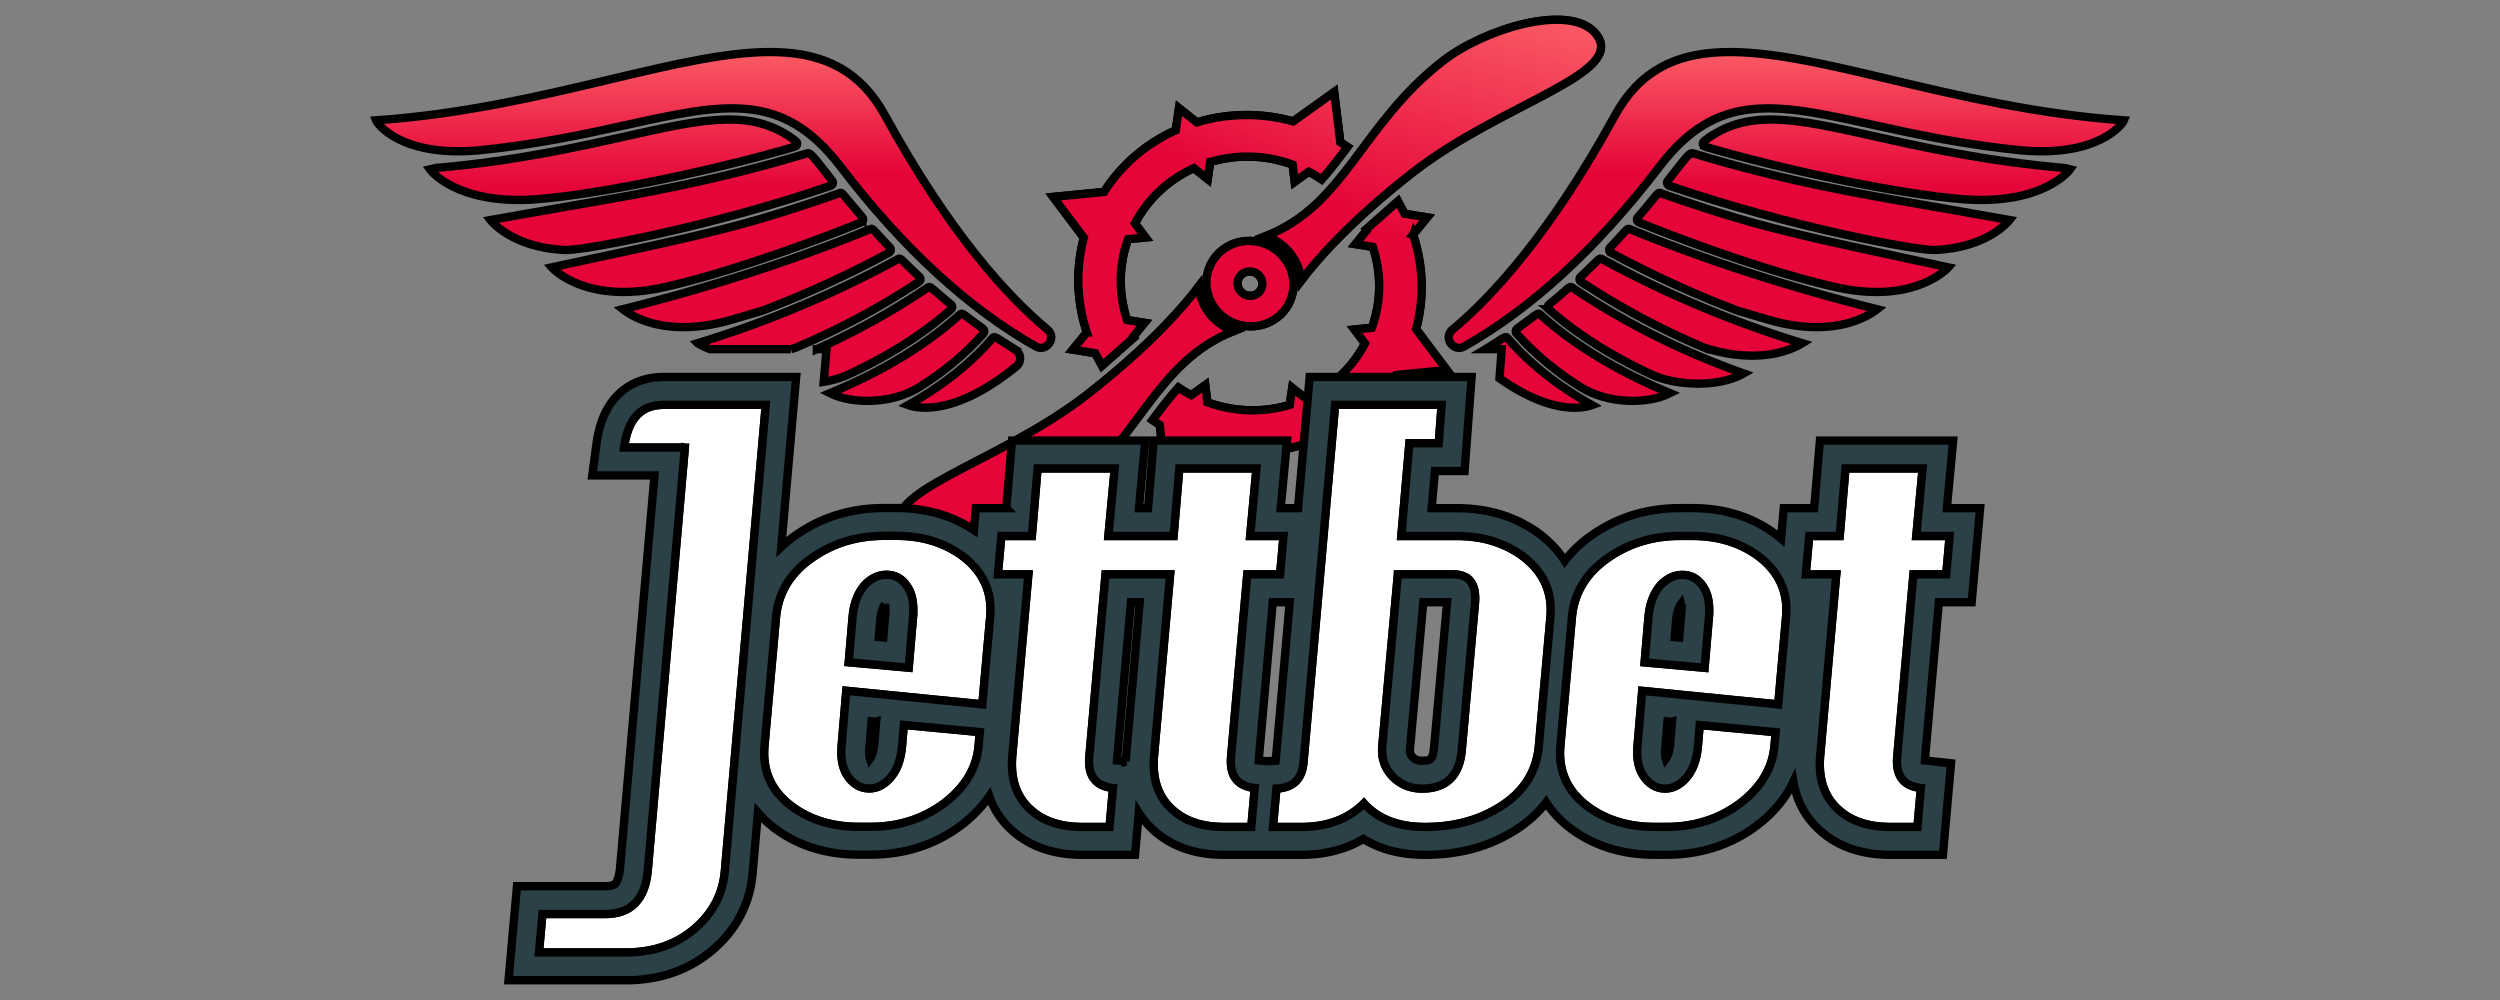 <svg xmlns="http://www.w3.org/2000/svg" width="300" height="120" fill="none" xmlns:v="https://betzillion.org"><rect width="100%" height="100%" fill="#808080" stroke="none"/><defs><linearGradient y2="1.942" x2=".161" y1="-.542" x1="1.177" id="A"><stop stop-color="#ff6e6e"/><stop stop-color="#e50539" offset=".375"/></linearGradient><linearGradient y2="1.542" x2="-.177" y1="-.942" x1=".839" id="B"><stop stop-color="#ff6e6e"/><stop stop-color="#e50539" offset=".375"/></linearGradient><linearGradient y2="1.292" x2=".602" y1="-1.314" x1="1.495" id="C"><stop stop-color="#ff6e6e"/><stop stop-color="#e50539" offset=".375"/></linearGradient><linearGradient y2="2.314" x2="-.494" y1="-.292" x1=".399" id="D"><stop stop-color="#ff6e6e"/><stop stop-color="#e50539" offset=".375"/></linearGradient><linearGradient y2="4.475" x2="-1.217" y1="-3.479" x1="2.217" id="E"><stop stop-color="#ff6e6e"/><stop stop-color="#e50539" offset=".375"/></linearGradient><linearGradient y2="1.202" x2="-.294" y1="0" x1="-.294" id="F"><stop stop-color="#ff6e6e"/><stop stop-color="#e50539" offset=".375"/></linearGradient><linearGradient y2="3.583" x2="-1.233" y1="-.839" x1="-1.233" id="G"><stop stop-color="#ff6e6e"/><stop stop-color="#e50539" offset=".375"/></linearGradient><linearGradient y2="2.168" x2="-1.243" y1="-1.421" x1="-1.243" id="H"><stop stop-color="#ff6e6e"/><stop stop-color="#e50539" offset=".375"/></linearGradient><linearGradient y2="1.82" x2="-1.341" y1="-1.798" x1="-1.341" id="I"><stop stop-color="#ff6e6e"/><stop stop-color="#e50539" offset=".375"/></linearGradient><linearGradient y2="1.273" x2="3.201" y1="-2.477" x1="3.201" id="J"><stop stop-color="#ff6e6e"/><stop stop-color="#e50539" offset=".375"/></linearGradient><linearGradient y2="1.647" x2="2.479" y1="-2.282" x1="2.479" id="K"><stop stop-color="#ff6e6e"/><stop stop-color="#e50539" offset=".375"/></linearGradient><linearGradient y2="1" x2="-2.212" y1="-4.038" x1="-2.212" id="L"><stop stop-color="#ff6e6e"/><stop stop-color="#e50539" offset=".375"/></linearGradient><linearGradient y2="1.078" x2="-1.721" y1="-3.001" x1="-1.721" id="M"><stop stop-color="#ff6e6e"/><stop stop-color="#e50539" offset=".375"/></linearGradient><linearGradient y2="1.25" x2="-1.521" y1="-2.431" x1="-1.521" id="N"><stop stop-color="#ff6e6e"/><stop stop-color="#e50539" offset=".375"/></linearGradient><linearGradient y2="1.536" x2="-1.479" y1="-2.128" x1="-1.479" id="O"><stop stop-color="#ff6e6e"/><stop stop-color="#e50539" offset=".375"/></linearGradient><linearGradient y2="2.628" x2="-1.217" y1="-1.044" x1="-1.217" id="P"><stop stop-color="#ff6e6e"/><stop stop-color="#e50539" offset=".375"/></linearGradient><linearGradient y2="1" x2="3.051" y1="-4.038" x1="3.051" id="Q"><stop stop-color="#ff6e6e"/><stop stop-color="#e50539" offset=".375"/></linearGradient><linearGradient y2="1.82" x2="2.341" y1="-1.798" x1="2.341" id="R"><stop stop-color="#ff6e6e"/><stop stop-color="#e50539" offset=".375"/></linearGradient><linearGradient y2="1.078" x2="2.721" y1="-3.001" x1="2.721" id="S"><stop stop-color="#ff6e6e"/><stop stop-color="#e50539" offset=".375"/></linearGradient><linearGradient y2="2.168" x2="2.242" y1="-1.421" x1="2.242" id="T"><stop stop-color="#ff6e6e"/><stop stop-color="#e50539" offset=".375"/></linearGradient><linearGradient y2="3.583" x2="2.233" y1="-.839" x1="2.233" id="U"><stop stop-color="#ff6e6e"/><stop stop-color="#e50539" offset=".375"/></linearGradient><linearGradient y2="1.202" x2="1.294" y1="0" x1="1.294" id="V"><stop stop-color="#ff6e6e"/><stop stop-color="#e50539" offset=".375"/></linearGradient><linearGradient y2="2.628" x2="2.217" y1="-1.044" x1="2.217" id="W"><stop stop-color="#ff6e6e"/><stop stop-color="#e50539" offset=".375"/></linearGradient><path id="X" d="M130.42 39.884l-1.686 2.069 2.699.432.804 1.494 3.86-3.408-.065-.133 1.307-1.601-2.09-.333c-1.015-3.096-1.041-6.488.117-9.704l2.094-.203-1.266-1.681c1.588-3.027 4.116-5.303 7.075-6.643l1.658 1.316.297-2.045a15.72 15.72 0 0 1 9.892.313l.249 2.061 1.687-1.209c.539.277 1.046.588 1.536.917 1.094-1.229 2.094-2.547 3.103-3.902l-.855-.569-.733-6.007-4.924 3.518c-3.899-1.081-7.906-.981-11.558.118l-2.142-1.697-.386 2.64c-3.47 1.565-6.495 4.088-8.607 7.406l-6.107.597 3.686 4.905c-1.022 3.806-.838 7.74.356 11.349z"/><path id="Y" d="M169.57 28.155l1.686-2.068-2.699-.432-.801-1.5-3.86 3.408.066.133-1.307 1.601 2.09.333c1.015 3.096 1.042 6.488-.116 9.704l-2.095.202 1.266 1.681c-1.588 3.027-4.116 5.303-7.074 6.643l-1.658-1.316-.297 2.045c-3.134.933-6.59.89-9.891-.313l-.249-2.061-1.688 1.209c-.538-.277-1.045-.588-1.536-.917-1.094 1.229-2.094 2.547-3.103 3.902l.856.569.733 6.007 4.924-3.518c3.899 1.081 7.905.981 11.558-.118l2.142 1.697.386-2.64c3.469-1.565 6.495-4.088 8.606-7.406l6.107-.597-3.686-4.905c1.022-3.806.838-7.74-.356-11.349l-.003.007z"/><path id="Z" d="M143.866 34.366c-1.704 2.261-5.749 7.009-13.377 12.959-10.759 8.395-25.893 11.877-21.986 16.655 3.053 3.736 13.328.644 18.365-3.282 9.814-7.654 11.659-17.215 21.183-20.983-2.328-.807-4-2.899-4.185-5.349z"/><path id="a" d="M173.122 7.341c-9.817 7.661-11.674 17.249-21.213 20.994 2.327.791 4.025 2.878 4.224 5.334 1.704-2.261 5.749-7.009 13.377-12.959 10.759-8.394 25.893-11.877 21.986-16.655-3.053-3.736-13.328-.644-18.365 3.282l-.009.004z"/><path id="b" d="M154.042 30.878c1.825 2.232 1.491 5.449-.746 7.195s-5.523 1.352-7.348-.88-1.491-5.449.747-7.195 5.522-1.352 7.347.88zm-4.991 2.003c-.64.497-.732 1.42-.212 2.058s1.462.748 2.102.25.732-1.42.212-2.058-1.462-.748-2.102-.25z"/></defs><g stroke="null"><use href="#X" fill="#e50539"/><use href="#X" fill="url(#A)"/><use href="#Y" fill="#e50539"/><use href="#Y" fill="url(#B)"/><use href="#Z" fill="#e50539"/><use href="#Z" fill="url(#C)"/><use href="#a" fill="#e50539"/><use href="#a" fill="url(#D)"/><use href="#b" fill="#e50539"/><use href="#b" fill="url(#E)"/><path fill="url(#F)" d="M174.295 39.557c4.8-3.998 11.761-11.583 19.501-25.704 5.896-10.755 17.315-8.046 33.023-4.318 8.235 1.954 17.649 4.188 28.064 4.908-.145.39-2.94 4.366-12.139 3.62-7.124-.695-13.016-1.99-18.047-3.096-11.58-2.546-18.594-4.088-25.544 5.012-7.473 9.778-15.336 17.017-23.465 21.606-1.259.713-2.551-1.058-1.392-2.027z"/><path fill="url(#G)" d="M204.488 16.937c-.245.189-.178.579.123.668 9.043 2.662 22.964 5.68 31.084 6.315 9.633.69 12.718-3.597 12.718-3.597l-.702-.167c-9.567-.837-16.945-2.489-22.885-3.818-9.388-2.101-15.18-3.398-20.338.6z"/><path fill="url(#H)" d="M198.307 23.962c.679-.83.716-.875.969-.788l.011.011c11.076 3.856 15.054 4.711 31.166 8.178l.092.02 3.257.701s-3.931 4.477-13.365 2.406c-6.96-1.526-17.195-5.134-23.767-7.807a.38.38 0 0 1-.145-.601c.868-1.001 1.418-1.673 1.782-2.119z"/><path fill="url(#I)" d="M208.531 37.285a125.96 125.96 0 0 1-15.236-6.972v-.011c-.212-.111-.257-.412-.089-.59l1.398-1.507c.679-.75.732-.808.985-.709 11.393 4.689 22.453 7.818 29.67 9.611-1.069.846-5.313 3.564-13.22 1.214l-3.508-1.036z"/><path fill="url(#J)" d="M98.022 41.898h1.166l-.345 3.921c1.09-.181 2.087-.47 2.883-.839 4.143-1.916 8.62-4.499 12.418-7.874l-.011.011a.38.38 0 0 0-.011-.579c-.828-.676-1.376-1.153-1.75-1.479h-.001c-.748-.651-.807-.703-1.045-.547-4.51 3.042-9.037 5.464-13.304 7.386z"/><path fill="url(#K)" d="M94.909 41.898l.525-.158c4.689-1.971 9.767-4.566 14.846-7.941l.011.011a.38.38 0 0 0 .045-.59c-.723-.673-1.211-1.154-1.551-1.49h-.001c-.718-.709-.783-.773-1.032-.637-9.01 4.923-17.463 8.097-24.034 10.09a8.91 8.91 0 0 0 1.475.715h9.717z"/><path fill="url(#L)" d="M178.26 41.898h1.94l-.263 3.5c6.271 4.417 10.062 3.589 11.098 3.213-3.597-2.016-7.205-4.644-10.101-8.019-.223-.254-.356-.168-1.176.365a48.12 48.12 0 0 1-1.498.941z"/><path fill="url(#M)" d="M181.969 40.002c2.25 2.573 4.923 4.7 7.685 6.437 3.274 2.06 8.063 2.094 10.747.746-4.967-2.06-10.814-5.134-15.57-9.433-.237-.214-.343-.134-1.16.487l-1.635 1.206c-.178.134-.212.39-.067.557z"/><path fill="url(#N)" d="M185.856 37.107c3.798 3.375 8.275 5.958 12.418 7.874 2.74 1.27 7.863 1.593 10.959-.167-6.147-2.183-13.375-5.457-20.559-10.302-.237-.156-.296-.104-1.044.547l-.001.001c-.375.326-.922.803-1.75 1.479a.38.38 0 0 0-.011.579l-.012-.011z"/><path fill="url(#O)" d="M204.566 41.74c-4.689-1.971-9.767-4.566-14.846-7.941l-.011.011a.38.38 0 0 1-.045-.59c.723-.673 1.211-1.154 1.551-1.49.719-.709.784-.773 1.033-.637 9.01 4.923 17.463 8.097 24.034 10.09-1.326.813-5.235 2.595-11.717.557z"/><path fill="url(#P)" d="M203.152 18.396c-.359-.113-.633.237-2.508 2.631l-.522.666c-.156.2-.066.512.178.59 14.434 4.956 29.781 7.807 31.874 7.718 6.448-.267 8.976-3.597 8.976-3.597l-9.048-1.596c-9.541-1.641-17.921-3.083-28.952-6.412z"/><path fill="url(#Q)" d="M121.974 43.956c.657-.535.579-1.559-.145-1.994l.011-.011-1.586-.994c-.82-.533-.953-.619-1.176-.365-2.896 3.375-6.504 6.003-10.101 8.019 1.136.412 5.591 1.37 12.997-4.655z"/><path fill="url(#R)" d="M106.705 30.313a125.95 125.95 0 0 1-15.236 6.972l-3.508 1.036c-7.907 2.35-12.151-.367-13.22-1.214 7.217-1.793 18.276-4.923 29.669-9.611.253-.099.305-.041.985.709l1.398 1.507c.167.178.122.479-.089.59v.011z"/><path fill="url(#S)" d="M110.346 46.44c2.762-1.737 5.435-3.865 7.684-6.437.145-.167.112-.423-.067-.557-.745-.529-1.264-.923-1.635-1.206-.817-.621-.923-.702-1.161-.487-4.756 4.299-10.602 7.373-15.569 9.433 2.684 1.348 7.473 1.314 10.747-.746z"/><path fill="url(#T)" d="M100.735 23.174c.254-.087.29-.042.969.788l1.782 2.119a.38.38 0 0 1-.145.601c-6.571 2.673-16.806 6.281-23.766 7.807-9.433 2.072-13.365-2.406-13.365-2.406l3.342-.719.006-.001c16.111-3.466 20.09-4.322 31.165-8.178l.011-.011z"/><path fill="url(#U)" d="M95.389 17.606c.301-.089.368-.479.122-.668-5.157-3.997-10.949-2.701-20.338-.6-5.939 1.329-13.318 2.981-22.885 3.818l-.702.167s3.085 4.288 12.719 3.597c8.119-.635 22.04-3.653 31.084-6.315z"/><path fill="url(#V)" d="M106.204 13.852c7.74 14.122 14.701 21.706 19.501 25.704 1.158.969-.134 2.74-1.392 2.027-8.13-4.589-15.993-11.828-23.466-21.606-6.949-9.1-13.963-7.558-25.544-5.012-5.031 1.106-10.923 2.401-18.047 3.096-9.199.757-11.995-3.23-12.139-3.62 10.415-.72 19.829-2.954 28.064-4.908 15.708-3.728 27.126-6.437 33.022 4.318z"/><path fill="url(#W)" d="M99.356 21.027c-1.875-2.394-2.149-2.743-2.507-2.631-11.031 3.329-19.411 4.771-28.951 6.412l-9.048 1.596s2.528 3.33 8.976 3.597c2.094.089 17.441-2.762 31.874-7.718.245-.078.334-.39.178-.59l-.522-.666z"/><g fill="#fff"><path d="M186.048 74.081l-1.381 15.396c-.277 3.207-1.912 5.704-4.905 7.491-2.487 1.512-5.41 2.269-8.773 2.269-3.177 0-5.618-.939-7.321-2.818-1.888 1.879-4.398 2.818-7.529 2.818h-3.384l.414-4.606c1.98-.092 3.063-1.122 3.246-3.093l3.799-42.958h12.779l-.345 4.605h-3.523l-.967 11.135h6.631c3.132 0 5.802.825 8.013 2.474 2.44 1.879 3.523 4.307 3.247 7.286zm-9.049-1.718c.184-2.291-.691-3.437-2.625-3.437h-6.631l-1.865 20.551c-.139 1.42.253 2.634 1.174 3.643.967 1.008 2.164 1.512 3.592 1.512 2.901 0 4.489-1.535 4.766-4.605l1.589-17.664zm56.961-8.043l-.414 4.605h-3.937l-1.934 21.788c-.231 2.337.714 3.62 2.832 3.85l-.414 4.674h-3.247c-2.671 0-4.766-.711-6.286-2.132-1.658-1.512-2.371-3.643-2.141-6.392l1.934-21.788h-3.66l.414-4.605h3.661l.69-8.11h9.256l-.76 8.11h4.006z"/><path d="M208.797 96.413c2.532-1.924 3.914-4.239 4.144-6.943l.087-.967.057-.637-9.12-.865-.21 2.469c-.138 1.695-.621 3.002-1.45 3.918-.783.87-1.658 1.283-2.625 1.237s-1.773-.527-2.418-1.444-.898-2.153-.759-3.712l.559-6.564 7.192.716 9.131.909.939-10.457c.276-2.978-.806-5.407-3.247-7.286-2.21-1.65-4.881-2.474-8.013-2.474h-1.45c-3.177 0-5.986.825-8.427 2.474-2.763 1.833-4.282 4.261-4.559 7.286l-1.381 15.396c-.276 3.025.806 5.453 3.246 7.286 2.211 1.649 4.905 2.474 8.082 2.474h1.381c3.361 0 6.309-.939 8.842-2.818zm-3.73-22.338c.138-1.65-.115-2.91-.76-3.78-.599-.871-1.404-1.306-2.417-1.306-.967 0-1.842.412-2.625 1.237-.829.962-1.312 2.245-1.45 3.849l-.462 5.413 7.198.653.517-6.066zM113.29 96.399c2.533-1.924 3.915-4.238 4.145-6.942l.087-.967.057-.637-9.12-.865-.21 2.469c-.138 1.695-.622 3.001-1.451 3.918-.783.87-1.658 1.283-2.625 1.237s-1.773-.527-2.418-1.444-.898-2.153-.76-3.712l.559-6.564 7.192.716 9.131.909.939-10.457c.276-2.978-.806-5.407-3.247-7.286-2.21-1.65-4.881-2.474-8.012-2.474h-1.451c-3.177 0-5.986.825-8.427 2.474-2.763 1.833-4.283 4.261-4.559 7.286l-1.38 15.398c-.276 3.025.806 5.453 3.246 7.286 2.21 1.649 4.904 2.474 8.082 2.474h1.382c3.362 0 6.309-.939 8.841-2.818zm-3.729-22.338c.138-1.65-.115-2.91-.76-3.78-.599-.871-1.404-1.306-2.417-1.306-.967 0-1.842.412-2.625 1.237-.829.962-1.312 2.245-1.45 3.849l-.461 5.413 7.197.653.518-6.066z" fill-rule="evenodd"/><path d="M91.892 48.581l-4.904 55.88c-.23 2.795-1.451 5.132-3.661 7.011s-4.95 2.818-8.22 2.818h-10.43l.414-4.605h7.529c3.085 0 4.789-1.742 5.111-5.224l4.454-50.751h-7.299c.373-2.799 1.544-5.129 4.751-5.129h12.254zm62.131 15.739l-.414 4.605h-3.937l-1.934 21.788c-.231 2.337.714 3.62 2.832 3.849l-.414 4.674h-3.247c-2.671 0-4.766-.711-6.286-2.131-1.658-1.512-2.371-3.643-2.141-6.392l1.934-21.788h-3.66-4.094l-1.934 21.788c-.231 2.337.714 3.62 2.832 3.849l-.414 4.674h-3.247c-2.671 0-4.766-.711-6.286-2.131-1.658-1.512-2.371-3.643-2.141-6.392l1.934-21.788h-3.66l.414-4.605h3.661l.69-8.11h9.256l-.76 8.11h4.163 3.661l.69-8.11h9.256l-.76 8.11h4.006z"/></g><path fill="#2b4147" d="M133.007 64.32h7.824l.69-8.11h9.256l-.76 8.11h4.006l-.414 4.605h-3.937l-1.934 21.789c-.202 2.046.497 3.283 2.094 3.714a4.81 4.81 0 0 0 .737.135l-.414 4.674h-3.247c-2.671 0-4.766-.711-6.286-2.131-1.658-1.512-2.371-3.643-2.141-6.392l1.934-21.789h-7.754l-1.934 21.789c-.231 2.337.714 3.62 2.832 3.849l-.414 4.674h-3.247c-2.671 0-4.766-.711-6.286-2.131-1.658-1.512-2.371-3.643-2.141-6.392l1.934-21.789h-3.66l.414-4.605h3.661l.69-8.11h9.256l-.76 8.11zm-12.255-3.341l.691-8.11h15.993l-.759 8.11h1.085l.691-8.11h15.993l-.759 8.11h2.078l1.392-15.74h19.439l-.847 11.287h-3.559l-.386 4.452h2.987c3.75 0 7.147 1 10.011 3.138l.02.015.019.015c1.207.929 2.188 1.988 2.928 3.159.945-1.25 2.14-2.35 3.56-3.294 3.034-2.047 6.501-3.039 10.286-3.039h1.451c3.75 0 7.146 1 10.01 3.138l.02.015.019.015c.21.162.413.327.609.497l.329-3.658h3.646l.691-8.11h15.993l-.759 8.11h3.993L236.6 72.266h-3.934l-1.665 18.759v.016a3.94 3.94 0 0 0-.016.213l3.14.339-.974 10.984h-6.304c-3.261 0-6.255-.878-8.552-3.017-1.736-1.589-2.717-3.571-3.086-5.763-.938 2.033-2.441 3.795-4.389 5.275l-.015.012-.016.012c-3.148 2.334-6.804 3.476-10.832 3.476h-1.381c-3.783 0-7.207-.994-10.08-3.138l-.003-.003-.004-.003c-1.222-.918-2.21-1.971-2.953-3.141-1.05 1.379-2.41 2.565-4.047 3.544-3.084 1.871-6.624 2.747-10.497 2.747-2.737 0-5.262-.586-7.388-1.904-2.179 1.3-4.71 1.904-7.463 1.904h-7.039-2.19c-3.261 0-6.255-.878-8.552-3.017-.682-.625-1.247-1.309-1.705-2.044l-.449 5.061h-6.304c-3.261 0-6.255-.878-8.552-3.017a9.68 9.68 0 0 1-2.643-4.015c-.886 1.307-2.031 2.479-3.392 3.514l-.016.012-.015.012c-3.148 2.334-6.804 3.475-10.832 3.475h-1.381c-3.784 0-7.207-.993-10.08-3.138l-.004-.003-.004-.003a12.59 12.59 0 0 1-2.029-1.892l-.633 7.212c-.308 3.715-1.971 6.855-4.827 9.282-2.891 2.458-6.429 3.614-10.384 3.614H61.022l1.016-11.287h10.583c.897 0 1.138-.234 1.204-.302.124-.127.459-.585.58-1.882l4.134-47.109h-7.467l.504-3.782c.219-1.649.721-3.63 2.008-5.251 1.424-1.794 3.515-2.779 6.055-2.779H95.54l-1.79 20.398c.624-.59 1.316-1.136 2.072-1.638 3.034-2.047 6.502-3.039 10.286-3.039h1.451c3.449 0 6.6.846 9.311 2.646l.237-2.627h3.646zm-4.241 6.613c-.287-.283-.6-.555-.94-.817-2.21-1.65-4.881-2.474-8.012-2.474h-1.451c-3.177 0-5.986.825-8.427 2.474-2.763 1.833-4.283 4.261-4.559 7.286L91.74 89.458c-.276 3.024.806 5.453 3.247 7.285 2.21 1.65 4.904 2.475 8.082 2.475h1.381c3.362 0 6.309-.939 8.841-2.818 1.983-1.506 3.26-3.251 3.831-5.235a8.72 8.72 0 0 0 .26-1.227 9.86 9.86 0 0 0 .054-.481l.144-1.605-9.12-.865-.21 2.47c-.024.297-.06.583-.105.857-.214 1.285-.662 2.305-1.346 3.061-.783.87-1.658 1.283-2.625 1.237s-1.773-.527-2.418-1.443-.898-2.154-.76-3.712l.56-6.564 16.323 1.626.939-10.458c.057-.622.056-1.221-.005-1.795a7.36 7.36 0 0 0-1.335-3.545 8.48 8.48 0 0 0-.966-1.129zm-11.372 19.016l-.542-.054-.272 3.193v.005c-.061.682.005 1.077.072 1.288.183-.25.435-.779.523-1.855l.001-.006.219-2.572zM82.186 53.709l-4.454 50.751c-.322 3.483-2.026 5.224-5.111 5.224h-7.529l-.414 4.606h10.43c3.269 0 6.009-.939 8.22-2.818s3.431-4.215 3.661-7.011l4.904-55.88H79.639c-1.755 0-2.9.698-3.638 1.788-.611.902-.944 2.074-1.112 3.341h7.299zm52.917 37.659c.007-.309.024-.62.05-.934l.001-.008 1.612-18.16h-1.046l-1.665 18.759-.001.016c-.008.079-.013.15-.016.212l1.066.115zm21.036 7.868c2.785 0 5.078-.743 6.879-2.228a9.5 9.5 0 0 0 .65-.589c.168.186.345.363.528.53 1.667 1.525 3.931 2.287 6.794 2.287 3.362 0 6.286-.756 8.773-2.268 2.06-1.23 3.477-2.797 4.25-4.7a9.57 9.57 0 0 0 .655-2.792l1.381-15.396.019-.236c.067-.979-.013-1.895-.244-2.75-.446-1.66-1.454-3.094-3.021-4.3-2.21-1.65-4.881-2.474-8.013-2.474h-6.631l.967-11.135h3.523l.345-4.605h-12.779l-3.798 42.958c-.16 1.702-.989 2.704-2.49 3.004-.236.047-.487.077-.757.089l-.414 4.605h3.384zm-3.05-8.009l1.677-18.961h-2.036l-1.665 18.759-.001.016c-.008.079-.013.15-.016.212l.851.093 1.116-.052c.024-.001.046-.003.067-.004.003-.017.004-.035.006-.055zm34.157-1.757c-.008.076-.013.152-.019.226-.069 1.006.013 1.935.246 2.8.448 1.664 1.455 3.084 3.019 4.26 2.211 1.649 4.905 2.474 8.082 2.474h1.381c3.361 0 6.309-.939 8.842-2.818 1.982-1.506 3.259-3.25 3.831-5.234a8.86 8.86 0 0 0 .259-1.227 9.05 9.05 0 0 0 .054-.482l.144-1.605-9.12-.865-.21 2.469a10.42 10.42 0 0 1-.104.857c-.214 1.285-.663 2.305-1.346 3.061-.783.87-1.658 1.283-2.625 1.237s-1.773-.526-2.418-1.443-.897-2.153-.759-3.712l.559-6.564 16.323 1.625.939-10.457c.058-.627.056-1.23-.006-1.808-.119-1.099-.454-2.11-1.007-3.033-.539-.899-1.283-1.714-2.233-2.446-2.211-1.65-4.882-2.474-8.013-2.474h-1.451c-3.177 0-5.986.825-8.427 2.474-1.87 1.24-3.17 2.754-3.901 4.54-.349.853-.568 1.768-.657 2.746l-1.381 15.396zm13.398-2.85l-.541-.054-.272 3.193-.001.006c-.061.682.005 1.076.072 1.288.183-.25.435-.78.523-1.855l.001-.007.219-2.572zm17.775 4.093c-.231 2.749.483 4.88 2.141 6.392 1.52 1.42 3.616 2.131 6.286 2.131h3.247l.414-4.674c-2.118-.229-3.063-1.512-2.832-3.849l1.934-21.788h3.937l.414-4.605h-4.006l.76-8.11h-9.256l-.69 8.11h-3.661l-.414 4.605h3.66l-1.934 21.788zm-49.214-.924l-.001.01c-.05.508.056.773.289 1.036.312.315.628.455 1.152.455.437 0 .703-.058.849-.109.132-.045.178-.087.197-.104.025-.024.298-.301.393-1.35l1.57-17.461h-2.858l-1.59 17.523zm-1.461-20.864h6.631c1.934 0 2.809 1.146 2.625 3.437l-1.589 17.665c-.277 3.069-1.865 4.605-4.766 4.605-1.428 0-2.625-.504-3.592-1.512-.921-1.009-1.312-2.222-1.174-3.643l1.865-20.551zm31.522 1.3c-.829.962-1.312 2.245-1.45 3.849l-.461 5.413 7.196.653.518-6.066c.138-1.65-.115-2.91-.76-3.78-.599-.871-1.404-1.306-2.417-1.306-.967 0-1.842.412-2.625 1.237zm2.472 3.57c.054-.648.012-1.043-.037-1.268-.235.325-.475.873-.557 1.833l-.179 2.099.542.049.232-2.714zm-95.544-1.281c-.234.324-.474.872-.557 1.83l-.179 2.102.542.049.231-2.714c.054-.648.011-1.043-.037-1.268zm3.367 1.547c.138-1.65-.115-2.91-.76-3.78-.599-.871-1.404-1.306-2.417-1.306-.967 0-1.842.412-2.625 1.237-.829.962-1.312 2.245-1.451 3.849l-.461 5.413 7.197.653.518-6.066z" fill-rule="evenodd"/></g></svg>